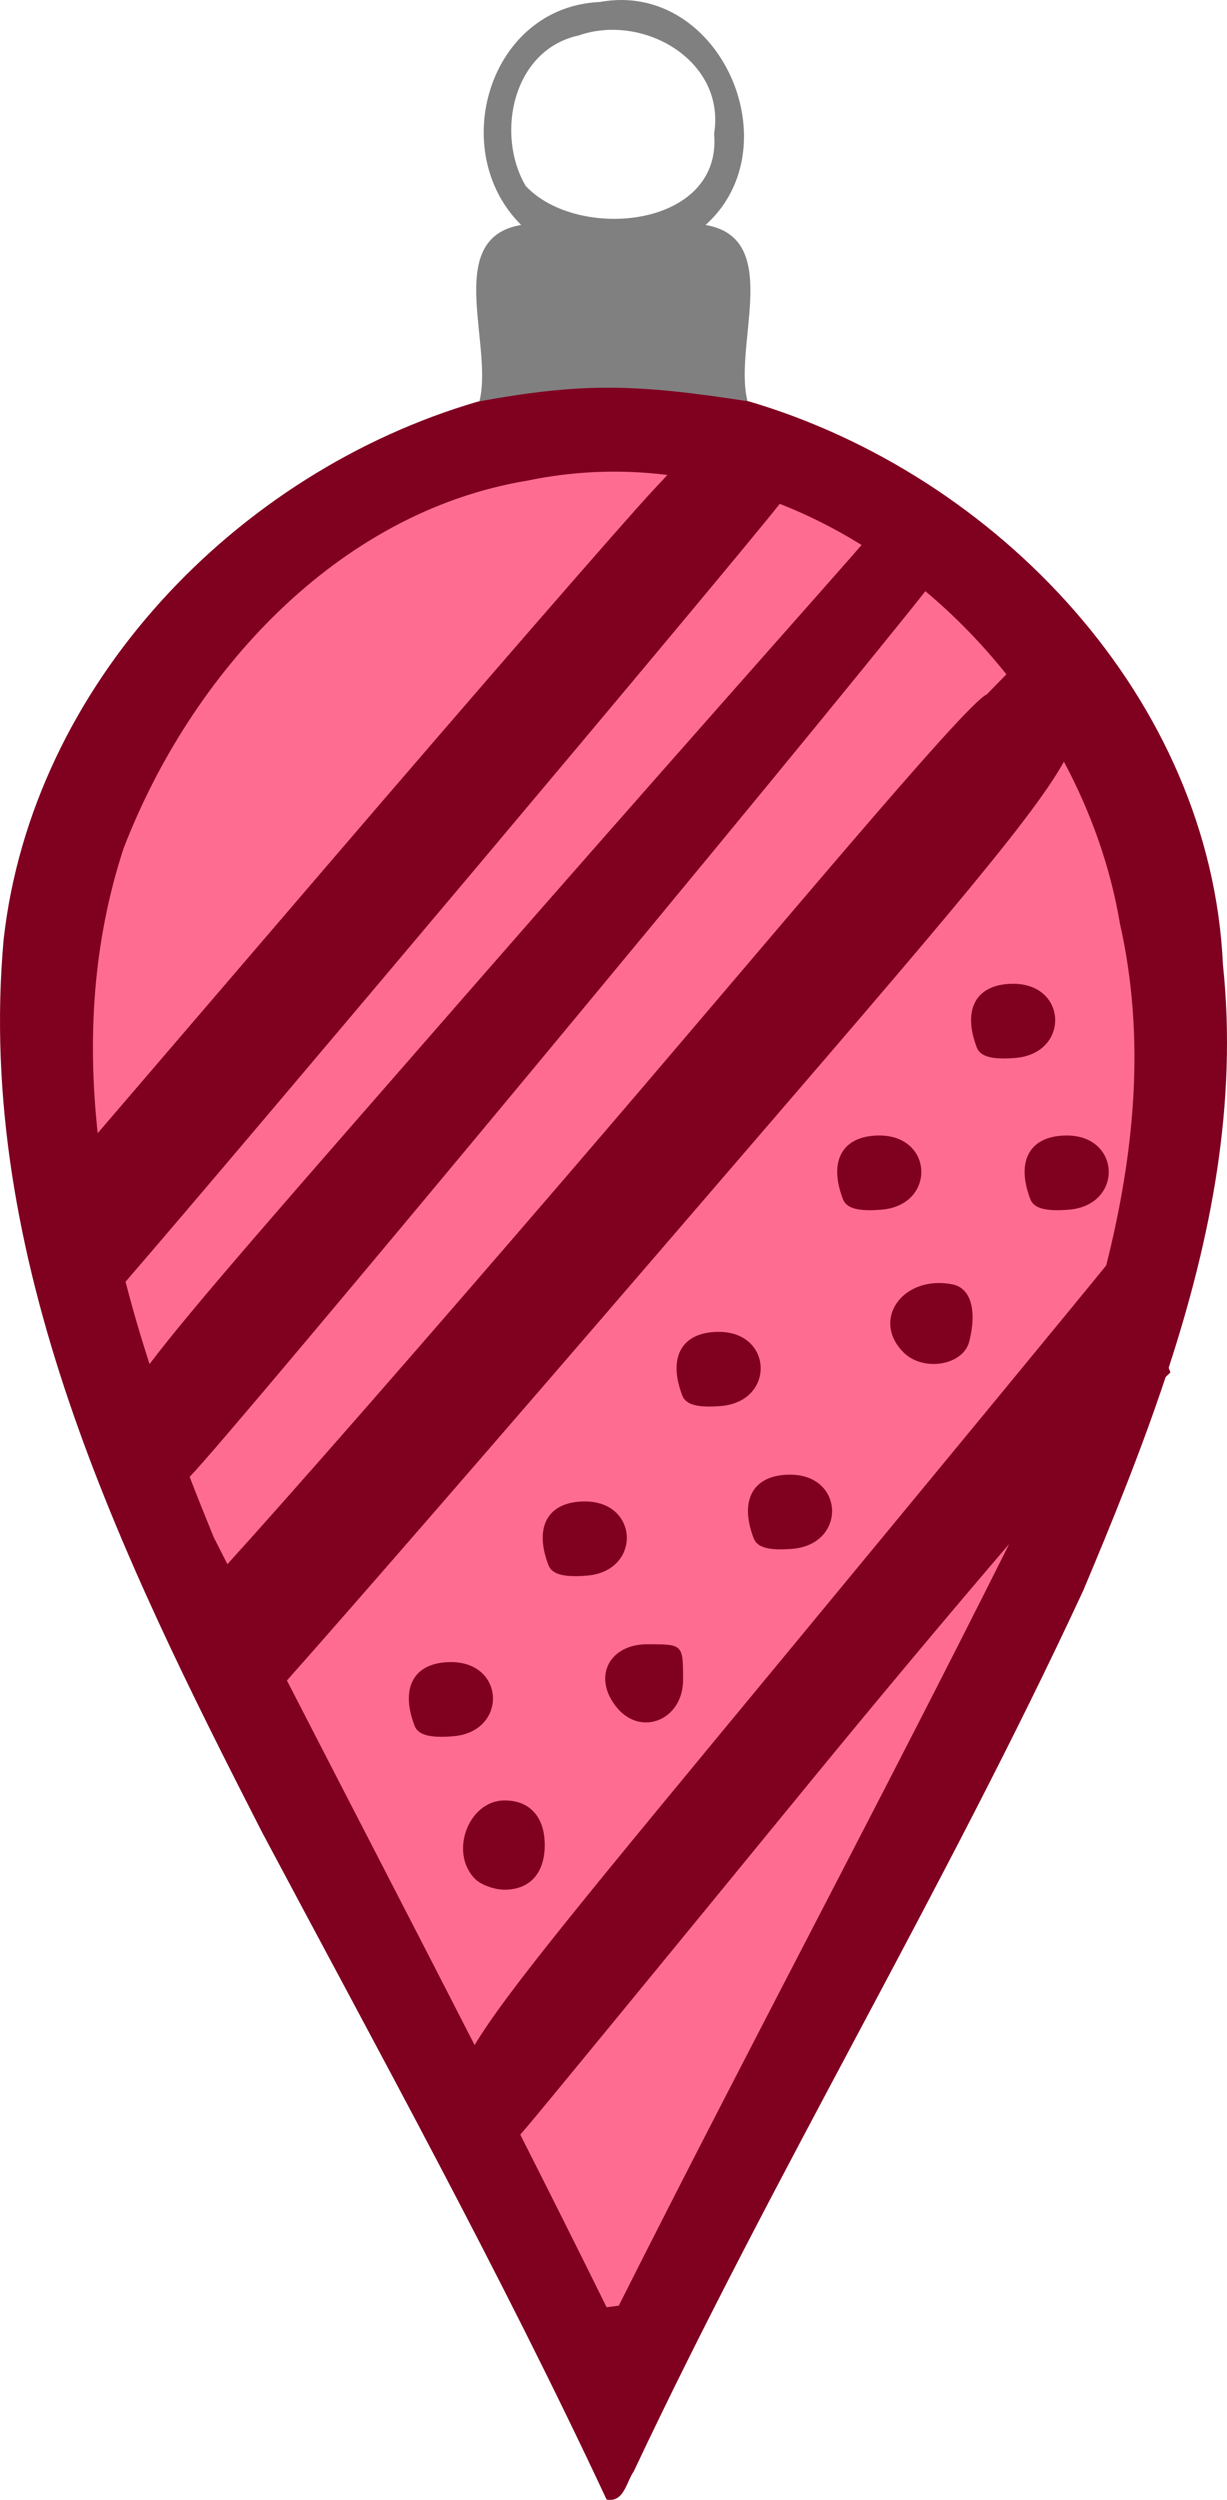 <?xml version="1.0" encoding="UTF-8"?>
<svg width="439.98pt" height="896.31pt" version="1.1" viewBox="0 0 439.98 896.31" xmlns="http://www.w3.org/2000/svg">
<path d="m222.94 4.745e-4c-2.548-0.012-5.172 0.217-7.861 0.708-39.78 1.8-54.96 53.43-28.2 79.95-28.92 4.83-8.671 45.429-15.511 65.019 37.182-6.783 56.016-6.473 97.233-0.056-6.93-19.53 13.2-60.043-15.6-64.963 29.42-26.352 8.16-80.471-30.06-80.657zm-4.327 10.702c20.438-0.556 41.043 15.083 37.448 37.256 3 33.84-48.994 38.701-67.594 18.661-10.92-18.81-4.409-48.813 18.961-53.883 3.619-1.275 7.399-1.931 11.184-2.034z" fill="#808080"/>
<path d="m212.5 161.5c-56.81-0.07-108.31 34.39-141.86 78.86-30.578 38.13-46.589 86.98-45.869 135.93 0.77 75.512 27.244 148.24 60.698 214.87 40.997 81.314 81.951 162.66 123.23 243.82 3.22 10.659 18.349 10.247 21.371-0.362 43.85-83.187 86.196-167.21 128.36-251.28 25.65-51.552 45.52-106.71 54.063-163.91 9.288-67.21-6.028-140.37-52.545-191.15-34.495-38.783-83.64-68.027-136.54-66.705-3.637-0.114-7.276-0.125-10.915-0.084z" fill="#ff6c92"/>
<path transform="matrix(.8 0 0 .8 0 -4.8828e-5)" d="m273.09 173.76c-18.14-0.04-35.64 1.98-58.88 6.22-108.3 31.58-199.76 126.87-212.58 241.02-12.83 143.13 52.534 276.37 115.76 400.01 52.72 99.11 106.95 197.49 154.5 299.19 7.8 1.5 8.85-7.9 12.22-12.7 62.96-133.64 139.24-260.58 201.41-394.64 13.18-31.27 26.13-63.19 36.94-95.7l2.16-2.1-0.8-2.04c19.04-58.37 30.89-118.67 24.33-180.7-5.44-119.17-101.17-219.6-212.4-252.41-25.76-4.01-44.52-6.11-62.66-6.15zm4.17 37.63c7.36 0.07 14.65 0.58 21.88 1.47l-6.72 7.21c-12.73 13.65-78.54 89.42-146.25 168.39l-102.38 119.39c-4.614-42.6-2.179-85.52 11.606-127.65 30.113-78.12 95.444-150.64 181.05-164.82 13.71-2.84 27.35-4.12 40.81-3.99zm72.26 14.4c12.71 5 24.98 11.21 36.67 18.45-8.38 9.82-94.96 107.13-178.93 203.4-79.54 91.18-120.43 137.53-140.24 163.69-3.929-12.2-7.549-24.51-10.749-36.9 54.769-63.4 267.64-316.34 293.25-348.64zm65.26 39.16c13.28 11.13 25.47 23.66 36.31 37.27l-8.79 8.99c-9.67 4.12-96.4 108.98-188.14 215.68-66 76.76-124.03 143.06-152.23 174.12-2.062-4.05-4.125-8.1-6.18-12.15-3.638-8.9-7.235-17.9-10.742-26.98 19.272-19.72 279.12-332.81 329.77-396.93zm62.09 76.41c12.21 22.81 20.88 47.36 25.12 72.59 11.64 51.69 6.45 103.04-6.15 153.15-11.53 14.27-73.9 90-147.67 179.28-83.28 100.79-121.18 146.24-135.43 170.15-27.9-54.54-56.13-108.91-84.13-163.4 28.76-32.38 93.06-106.39 166.91-192.23 117.09-136.1 166.25-192.19 181.35-219.54zm-22.7 99.53c-16.54 0-22.97 11.25-16.33 28.58 1.58 4.1 6.87 5.52 17.3 4.66 24.37-2.01 23.46-33.24-0.97-33.24zm-60 68c-16.54 0-22.97 11.25-16.33 28.58 1.58 4.1 6.87 5.52 17.3 4.66 24.37-2.01 23.46-33.24-0.97-33.24zm84 0c-16.54 0-22.97 11.25-16.33 28.58 1.58 4.1 6.87 5.52 17.3 4.66 24.37-2.01 23.46-33.24-0.97-33.24zm-57.35 66.11c-18.54 0.05-29.12 17.82-15.85 31.09 8.85 8.84 26.78 5.87 29.48-4.89 3.56-14.18 0.63-24.03-7.64-25.62-2.07-0.4-4.07-0.58-5.99-0.58zm-98.65 21.89c-16.54 0-22.98 11.25-16.33 28.58 1.58 4.1 6.87 5.52 17.3 4.66 24.37-2.01 23.46-33.24-0.97-33.24zm32 64c-16.54 0-22.98 11.25-16.33 28.58 1.58 4.1 6.87 5.52 17.3 4.66 24.37-2.01 23.46-33.24-0.97-33.24zm-92 12c-16.54 0-22.98 11.25-16.33 28.58 1.58 4.1 6.87 5.52 17.3 4.66 24.37-2.01 23.46-33.24-0.97-33.24zm190.17 19.07c-57.18 114.4-117.56 227.19-174.98 341.34-1.35 0.2-4.12 0.6-5.47 0.7-12.74-25.8-25.66-51.61-38.69-77.33l3.23-3.76c5.66-6.61 60.34-73.22 121.53-148.02 33.79-41.32 67.96-82.13 94.38-112.93zm-162.17 44.93c-17.47 0-24.7 15.1-13.63 28.44 10.95 13.2 29.63 5.35 29.63-12.44 0-16 0-16-16-16zm-88 8c-16.54 0-22.98 11.25-16.33 28.58 1.58 4.1 6.87 5.52 17.3 4.66 24.37-2.01 23.46-33.24-0.97-33.24zm24 62c-16.19 0-24.98 23.42-13.2 35.2 2.64 2.64 8.58 4.8 13.2 4.8 11.32 0 18-7.43 18-20 0-12.58-6.68-20-18-20z" fill="#800020"/>
</svg>
